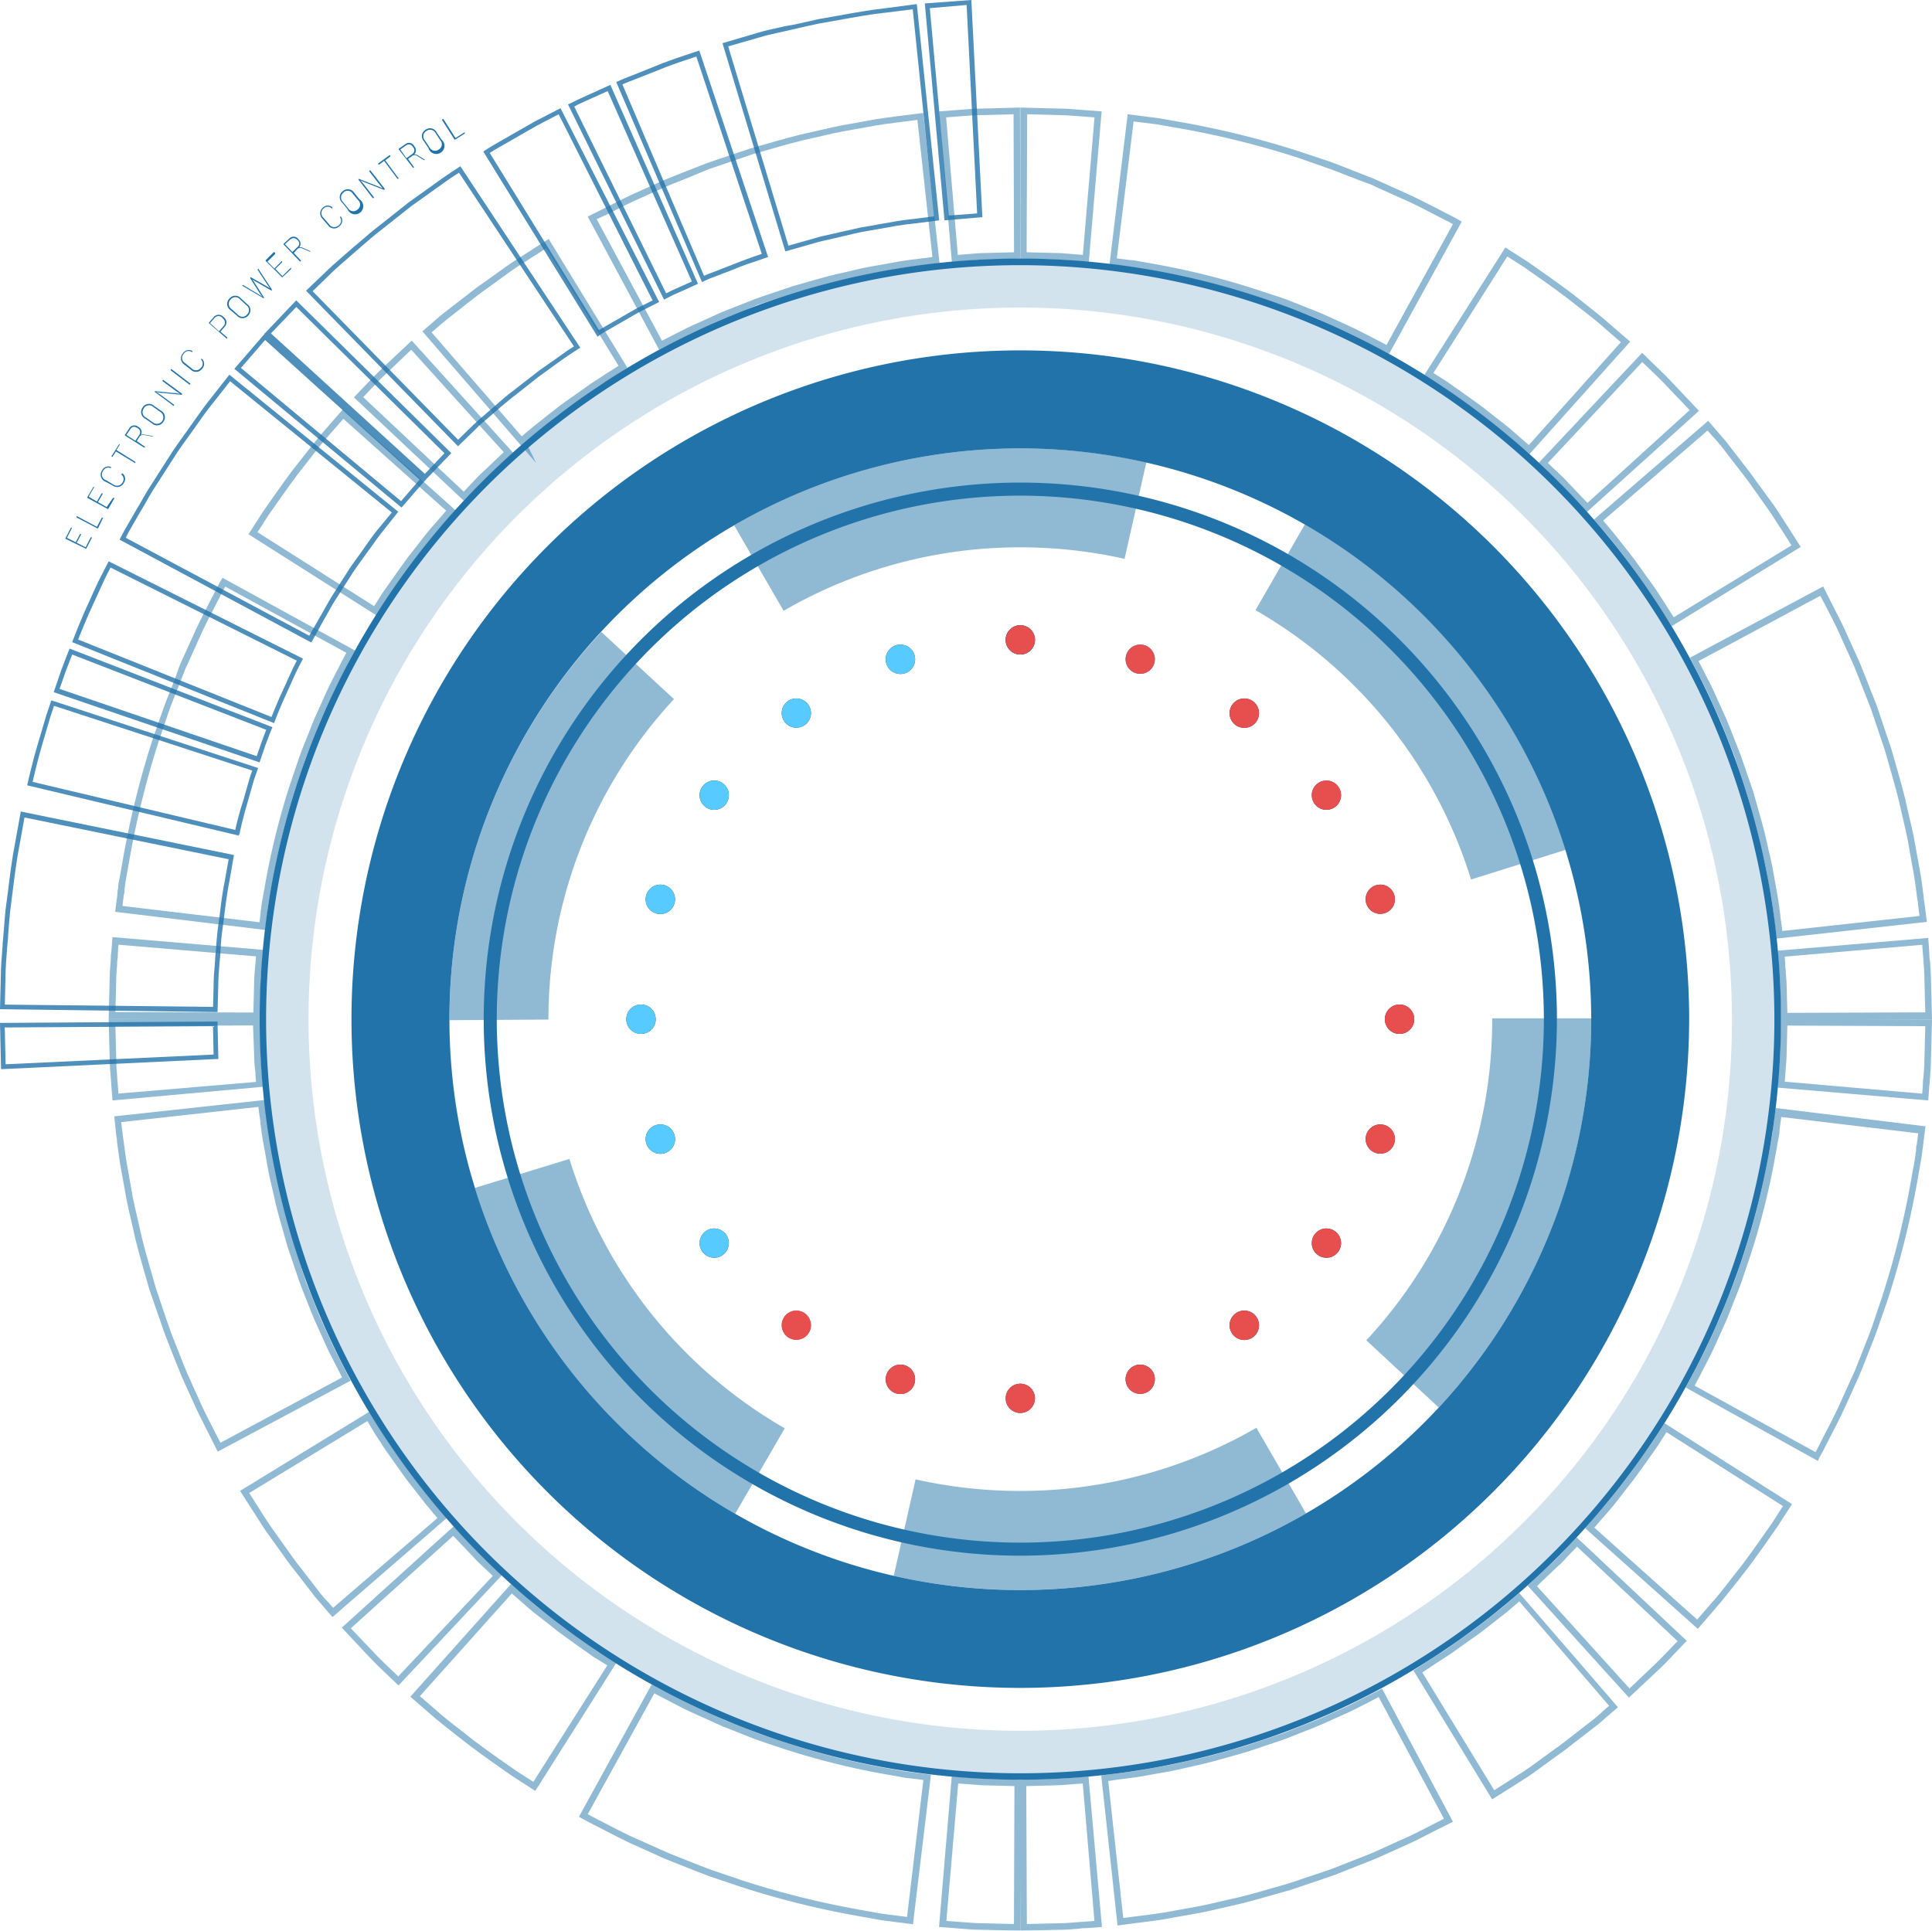 <svg xmlns="http://www.w3.org/2000/svg" viewBox="0 0 236.69 236.56"><defs><style>.cls-1{isolation:isolate;}.cls-2{fill:#2273aa;}.cls-3{fill:#263650;}.cls-4{fill:#e74e4e;}.cls-5,.cls-7,.cls-8,.cls-9{mix-blend-mode:color-dodge;}.cls-6{fill:#57cbff;}.cls-7{opacity:0.5;}.cls-8{opacity:0.8;}.cls-9{opacity:0.2;}</style></defs><title>资源 4</title><g class="cls-1"><g id="图层_2" data-name="图层 2"><g id="Layer_1" data-name="Layer 1"><path class="cls-2" d="M126.79,78.41a1.79,1.79,0,1,1-1.79-1.8A1.79,1.79,0,0,1,126.79,78.41Z"/><path class="cls-3" d="M112.11,80.78a1.8,1.8,0,1,1-1.79-1.8A1.8,1.8,0,0,1,112.11,80.78Z"/><path class="cls-3" d="M99.35,87.37a1.79,1.79,0,1,1-1.79-1.79A1.8,1.8,0,0,1,99.35,87.37Z"/><path class="cls-3" d="M89.29,97.43a1.79,1.79,0,1,1-1.79-1.79A1.79,1.79,0,0,1,89.29,97.43Z"/><path class="cls-3" d="M82.7,110.19a1.8,1.8,0,1,1-1.79-1.8A1.79,1.79,0,0,1,82.7,110.19Z"/><path class="cls-3" d="M80.33,124.87a1.8,1.8,0,1,1-1.79-1.79A1.8,1.8,0,0,1,80.33,124.87Z"/><path class="cls-3" d="M82.7,139.56a1.8,1.8,0,1,1-1.79-1.79A1.79,1.79,0,0,1,82.7,139.56Z"/><path class="cls-3" d="M89.29,152.31a1.79,1.79,0,1,1-1.79-1.79A1.8,1.8,0,0,1,89.29,152.31Z"/><path class="cls-4" d="M99.35,162.37a1.79,1.79,0,1,1-1.79-1.79A1.8,1.8,0,0,1,99.35,162.37Z"/><path class="cls-3" d="M112.11,169a1.8,1.8,0,1,1-1.79-1.8A1.79,1.79,0,0,1,112.11,169Z"/><path class="cls-3" d="M126.79,171.34a1.79,1.79,0,1,1-1.79-1.8A1.79,1.79,0,0,1,126.79,171.34Z"/><path class="cls-3" d="M141.48,169a1.79,1.79,0,1,1-1.79-1.8A1.79,1.79,0,0,1,141.48,169Z"/><path class="cls-3" d="M154.24,162.37a1.8,1.8,0,1,1-1.8-1.79A1.8,1.8,0,0,1,154.24,162.37Z"/><path class="cls-3" d="M164.29,152.31a1.79,1.79,0,1,1-1.79-1.79A1.8,1.8,0,0,1,164.29,152.31Z"/><path class="cls-3" d="M170.89,139.56a1.79,1.79,0,1,1-1.79-1.79A1.79,1.79,0,0,1,170.89,139.56Z"/><path class="cls-3" d="M173.26,124.87a1.8,1.8,0,1,1-1.79-1.79A1.8,1.8,0,0,1,173.26,124.87Z"/><path class="cls-3" d="M170.89,110.19a1.79,1.79,0,1,1-1.79-1.8A1.79,1.79,0,0,1,170.89,110.19Z"/><path class="cls-3" d="M164.29,97.43a1.79,1.79,0,1,1-1.79-1.79A1.79,1.79,0,0,1,164.29,97.43Z"/><path class="cls-3" d="M154.24,87.37a1.8,1.8,0,1,1-1.8-1.79A1.8,1.8,0,0,1,154.24,87.37Z"/><path class="cls-2" d="M141.48,80.78a1.79,1.79,0,1,1-1.79-1.8A1.79,1.79,0,0,1,141.48,80.78Z"/><path class="cls-2" d="M126.79,78.41a1.79,1.79,0,1,1-1.79-1.8A1.79,1.79,0,0,1,126.79,78.41Z"/><g class="cls-5"><path class="cls-2" d="M126.79,78.41a1.79,1.79,0,1,1-1.79-1.8A1.79,1.79,0,0,1,126.79,78.41Z"/><path class="cls-6" d="M112.11,80.78a1.8,1.8,0,1,1-1.79-1.8A1.8,1.8,0,0,1,112.11,80.78Z"/><path class="cls-6" d="M99.35,87.37a1.79,1.79,0,1,1-1.79-1.79A1.8,1.8,0,0,1,99.35,87.37Z"/><path class="cls-6" d="M89.29,97.43a1.79,1.79,0,1,1-1.79-1.79A1.79,1.79,0,0,1,89.29,97.43Z"/><path class="cls-6" d="M82.7,110.19a1.8,1.8,0,1,1-1.79-1.8A1.79,1.79,0,0,1,82.7,110.19Z"/><path class="cls-6" d="M80.33,124.87a1.8,1.8,0,1,1-1.79-1.79A1.8,1.8,0,0,1,80.33,124.87Z"/><path class="cls-6" d="M82.7,139.56a1.8,1.8,0,1,1-1.79-1.79A1.79,1.79,0,0,1,82.7,139.56Z"/><path class="cls-6" d="M89.29,152.31a1.79,1.79,0,1,1-1.79-1.79A1.8,1.8,0,0,1,89.29,152.31Z"/><path class="cls-4" d="M99.35,162.37a1.79,1.79,0,1,1-1.79-1.79A1.8,1.8,0,0,1,99.35,162.37Z"/><path class="cls-4" d="M112.11,169a1.8,1.8,0,1,1-1.79-1.8A1.79,1.79,0,0,1,112.11,169Z"/><path class="cls-4" d="M126.79,171.34a1.79,1.79,0,1,1-1.79-1.8A1.79,1.79,0,0,1,126.79,171.34Z"/><path class="cls-4" d="M141.48,169a1.79,1.79,0,1,1-1.79-1.8A1.79,1.79,0,0,1,141.48,169Z"/><path class="cls-4" d="M154.24,162.37a1.8,1.8,0,1,1-1.8-1.79A1.8,1.8,0,0,1,154.24,162.37Z"/><path class="cls-4" d="M164.29,152.31a1.79,1.79,0,1,1-1.79-1.79A1.8,1.8,0,0,1,164.29,152.31Z"/><path class="cls-4" d="M170.89,139.56a1.79,1.79,0,1,1-1.79-1.79A1.79,1.79,0,0,1,170.89,139.56Z"/><path class="cls-4" d="M173.26,124.87a1.8,1.8,0,1,1-1.79-1.79A1.8,1.8,0,0,1,173.26,124.87Z"/><path class="cls-4" d="M170.89,110.19a1.79,1.79,0,1,1-1.79-1.8A1.79,1.79,0,0,1,170.89,110.19Z"/><path class="cls-4" d="M164.29,97.43a1.79,1.79,0,1,1-1.79-1.79A1.79,1.79,0,0,1,164.29,97.43Z"/><path class="cls-4" d="M154.24,87.37a1.8,1.8,0,1,1-1.8-1.79A1.8,1.8,0,0,1,154.24,87.37Z"/><path class="cls-4" d="M141.48,80.78a1.79,1.79,0,1,1-1.79-1.8A1.79,1.79,0,0,1,141.48,80.78Z"/><path class="cls-4" d="M126.79,78.41a1.79,1.79,0,1,1-1.79-1.8A1.79,1.79,0,0,1,126.79,78.41Z"/></g><g class="cls-7"><path class="cls-2" d="M125,194.81a70.1,70.1,0,0,1-15.51-1.73l2.68-11.82A58.59,58.59,0,0,0,125,182.68a57.78,57.78,0,0,0,28.92-7.74L160,185.43A69.84,69.84,0,0,1,125,194.81Zm-34.93-9.34a69.77,69.77,0,0,1-31.89-39.92L69.76,142a57.72,57.72,0,0,0,26.38,33Zm86.21-13-8.89-8.25a57.6,57.6,0,0,0,15.42-39.31v-.14h12.13v.14A69.73,69.73,0,0,1,176.28,172.43ZM55.07,125v-.08a69.66,69.66,0,0,1,18.6-47.49l8.9,8.23a57.6,57.6,0,0,0-15.38,39.26Zm125.15-17.24a57.74,57.74,0,0,0-26.41-33l6.05-10.51a69.77,69.77,0,0,1,31.94,39.88ZM96,74.84,89.93,64.35A69.92,69.92,0,0,1,125,54.94h0a70.05,70.05,0,0,1,15.44,1.71l-2.67,11.82A58.66,58.66,0,0,0,125,67.06h0A57.73,57.73,0,0,0,96,74.84Z"/></g><g class="cls-8"><path class="cls-2" d="M.13,131,0,125.33H.29l26.36-.17.1,4.6-.28,0Zm.45-5.11.11,4.51,25.48-1.19-.08-3.48Z"/><path class="cls-2" d="M49.19,62.19l-20.48-17,3.72-4.3L52.2,58.72ZM29.52,45.08,49.13,61.4l2.28-2.63L32.48,41.66Z"/><path class="cls-2" d="M31.8,93.41,6.58,84.81l.92-2.69c.44-1.2.92-2.39.92-2.39l.11-.26L33.38,89.1l-.12.27s-.38.95-.72,1.87Zm-24.5-9,24.15,8.24L32,91.05c.32-.86.5-1.35.62-1.63L8.85,80.2c-.17.41-.5,1.26-.82,2.11Z"/><path class="cls-2" d="M26.65,124h-.28L0,123.65l.1-4c0-1.17.12-2.52.22-3.81,0-.44.08-.9.11-1.37.07-1,.15-2,.25-3,.1-.72.19-1.42.28-2.12.27-2.22.54-4.31.88-6l.71-3.93.28.07,25.83,5.27L28.1,108c-.25,1.18-.44,2.65-.63,4.21-.09.71-.18,1.43-.28,2.15s-.13,1.43-.18,2.13c0,.44-.06.87-.1,1.29-.09,1.11-.17,2.1-.17,3ZM.59,123.09l25.51.28.07-2.65c0-.88.08-1.89.18-3,0-.42.06-.85.1-1.28.05-.71.1-1.43.18-2.16s.19-1.45.28-2.15c.19-1.57.38-3.06.64-4.26l.46-2.59L3,100.16l-.6,3.36c-.34,1.65-.6,3.74-.88,5.94l-.27,2.12c-.1,1-.18,2-.25,2.94,0,.47-.07.93-.11,1.38-.1,1.28-.21,2.62-.22,3.77Z"/><path class="cls-2" d="M38.13,78.72,14.65,66.12l.25-.48c.08-.16.2-.39.36-.68l1.34-2.32c.19-.33.39-.67.59-1,.39-.69.84-1.48,1.35-2.26l2.34-3.66c.53-.83,1.11-1.63,1.66-2.41.29-.39.57-.78.83-1.17l.08-.1c.77-1.09,1.5-2.13,2.19-3l2.46-3.13L48.79,62.7l-2,2.52c-.51.62-1,1.38-1.6,2.18l-.17.23-.72,1c-.42.57-.85,1.18-1.24,1.79l-1.86,2.91c-.38.58-.7,1.15-1,1.7-.18.31-.34.61-.51.88l-1,1.84c-.13.21-.22.38-.28.5ZM15.41,65.89l22.48,12a4,4,0,0,1,.26-.46l1.05-1.84c.17-.27.33-.56.5-.87.3-.53.64-1.14,1-1.73l1.85-2.9c.4-.63.84-1.24,1.26-1.82l.72-1,.16-.24c.57-.81,1.11-1.57,1.63-2.2L48,62.79,28.19,46.71,26.08,49.4c-.68.83-1.4,1.85-2.17,2.94l-.07.1L23,53.61c-.56.77-1.13,1.57-1.65,2.39L19,59.66c-.5.77-.92,1.51-1.32,2.23l-.6,1-1.33,2.32C15.6,65.52,15.48,65.74,15.41,65.89Z"/><path class="cls-2" d="M29.25,102.38,3.32,96.22,3.38,96s.56-2.55,1.3-5l1-3.38.61-1.81.27.09,25.06,8.2-.51,1.47-.76,2.67c-.59,1.91-1,3.88-1,3.9ZM4,95.8l24.82,5.89c.13-.62.5-2.16,1-3.66l.76-2.68.32-.94L6.62,86.48,6.2,87.73l-1,3.39C4.63,93.07,4.16,95.08,4,95.8Z"/><path class="cls-2" d="M33.58,88.6,8.84,78.68l.1-.26c.17-.43,1-2.62,2-4.74l.51-1.14c.35-.77.68-1.49,1-2.08l.86-1.68.25.12L37.12,80.7l-.71,1.38c-.2.41-.43.92-.67,1.46l-.48,1.07c-.86,1.8-1.57,3.69-1.58,3.72Zm-24-10.24,23.68,9.49c.23-.59.82-2.06,1.49-3.48.17-.35.33-.71.48-1.06.25-.55.48-1.06.68-1.48l.45-.88L13.54,69.54l-.6,1.17c-.28.58-.6,1.3-.95,2.07l-.52,1.13C10.61,75.75,9.86,77.63,9.57,78.36Z"/><path class="cls-2" d="M52.08,58.85,32.38,40.91l3.91-4.11,19,18.72Zm-18.89-18L52.05,58.06l2.4-2.53L36.3,37.61Z"/><path class="cls-2" d="M115.71,27,113.3.42,119,0l1.35,26.61Zm-1.8-26,2.32,25.41,3.48-.26L118.42.61Z"/><path class="cls-2" d="M81.35,36.71,69.59,12.8l1-.49c.28-.14.63-.3,1-.46l.6-.28,2.59-1.17L85.51,34.77l-2.09.95-.5.22c-.28.12-.54.24-.75.35Zm-11-23.65L81.61,35.94l.3-.15c.22-.12.49-.24.78-.37l.49-.22,1.58-.71L74.45,11.16l-2.07.93q-.3.15-.6.27l-1,.46Z"/><path class="cls-2" d="M56.11,54.68,37.49,35.62l2.89-2.76c.52-.5,1.14-1,1.79-1.59l1.06-.92L44,29.7c.83-.72,1.69-1.47,2.61-2.16L50,24.85l3.1-2.22c.32-.22.62-.44.89-.64.52-.36,1-.68,1.32-.91l1.09-.71L71.09,42.6l-.93.6c-.26.16-.58.4-1,.67l-.76.54L66,46.15,63.3,48.28c-.69.51-1.33,1.08-2,1.62-.22.2-.44.4-.67.58l-.9.79c-.49.42-1,.81-1.33,1.19Zm-17.81-19L56.12,53.88,58,52.05c.4-.39.86-.79,1.36-1.21l.9-.78.67-.58c.63-.56,1.29-1.13,2-1.65l3.19-2.48,2-1.4.76-.54c.38-.28.72-.52,1-.69l.43-.28L56.23,21.16l-.62.4c-.35.22-.79.53-1.3.9l-.89.63L50.33,25.3,46.92,28c-.9.68-1.75,1.42-2.58,2.14l-.74.64-1.06.93c-.65.55-1.25,1.08-1.77,1.57Z"/><path class="cls-2" d="M96.21,30.8,88.51,5.29,92.9,4c.38-.11.78-.22,1.19-.32l2-.45L97.36,3c1-.22,2-.45,2.94-.66l2.33-.41c2.11-.38,4.11-.74,5.74-.91L112.32.5,115.06,27l-3.18.4c-1.17.1-2.59.36-4.08.63l-2.27.4c-.68.14-1.37.3-2,.46l-1.29.3-1.55.35c-.3.07-.6.16-.88.24Zm-7-25.12L96.59,30.1l3-.85.91-.26,1.55-.35,1.29-.29,2.07-.47c.78-.13,1.54-.26,2.28-.4,1.51-.27,2.93-.53,4.12-.64l2.62-.33L111.82,1.14l-3.39.42c-1.62.16-3.6.52-5.7.9l-2.32.41c-1,.2-2,.43-2.92.65l-1.32.3-2,.45c-.4.1-.79.22-1.16.32Z"/><path class="cls-2" d="M73.21,41.26l-14-22.69.22-.15s.55-.37,1.39-.85l3.63-2.08,1.07-.61,3.15-1.62L80.75,37l-2.53,1.29-.81.46-2.89,1.67c-.65.35-1.06.64-1.07.64ZM60,18.74,73.38,40.45c.19-.12.48-.3.86-.51l2.89-1.66.82-.47,2-1L68.44,14,65.8,15.38l-1.06.6-3.63,2.09C60.61,18.35,60.22,18.59,60,18.74Z"/><path class="cls-2" d="M86,34.56l-10.5-24.5.25-.12s.6-.28,1.5-.62L80.55,8c1.2-.49,2.41-.9,3.33-1.21l1.79-.6L94.1,31.49,92.63,32c-.73.24-1.69.56-2.6.95l-2.6,1a10.66,10.66,0,0,0-1.15.48ZM76.25,10.34l10,23.45c.21-.09.53-.23.92-.37l2.59-1c.93-.39,1.9-.72,2.64-1l.93-.31L85.31,6.93l-1.25.42c-.91.3-2.11.71-3.3,1.2l-3.29,1.3C76.93,10.05,76.5,10.23,76.25,10.34Z"/></g><g class="cls-5"><path class="cls-2" d="M125,206.81a81.94,81.94,0,1,1,81.94-81.94A82,82,0,0,1,125,206.81Zm0-151.87a69.94,69.94,0,1,0,69.94,69.93A70,70,0,0,0,125,54.94Z"/></g><g class="cls-5"><path class="cls-2" d="M125,218.06a93.19,93.19,0,1,1,93.19-93.19A93.29,93.29,0,0,1,125,218.06Zm0-185.57a92.39,92.39,0,1,0,92.38,92.38A92.48,92.48,0,0,0,125,32.49Z"/></g><g class="cls-9"><path class="cls-2" d="M125,32.09a92.79,92.79,0,1,0,92.78,92.78A92.79,92.79,0,0,0,125,32.09Zm61.65,154.43a87.19,87.19,0,1,1,25.53-61.65A86.58,86.58,0,0,1,186.65,186.52Z"/></g><g class="cls-7"><path class="cls-2" d="M236.23,134.83l-18.44-1.57.12-1.59c0-.25,0-.53.06-.84.05-.54.1-1.16.11-1.76l.11-4.23,18.5.07-.13,5c0,.76-.07,1.52-.12,2.19,0,.34-.06.66-.08.95Zm-17.58-2.3L235.49,134l.08-1c0-.28,0-.61.07-1,.05-.65.12-1.4.12-2.13l.11-4.14-16.9-.07-.09,3.44c0,.63-.06,1.27-.11,1.82,0,.3-.05.57-.06.82Z"/><path class="cls-2" d="M125,236.56l-.07-18.5,4.22-.11c.62,0,1.23-.06,1.77-.11l.85-.06,1.58-.12L135,236.1l-1.81.14c-.3,0-.62,0-1,.07-.67.05-1.43.12-2.19.13Zm.73-17.72.07,16.9,4.13-.1c.74,0,1.49-.08,2.15-.13l1-.07,1-.08-1.43-16.84-.8.06-.83.06c-.55.05-1.18.1-1.82.11Z"/><path class="cls-2" d="M199.56,208l-12.41-13.72,1.17-1.08,1.91-1.81c.51-.47,1-1,1.39-1.4l.44-.47,1.1-1.15,13.48,12.67-1.74,1.83c-.51.54-1.1,1.16-1.73,1.74Zm-11.27-13.66,11.34,12.54,3-2.85c.62-.58,1.19-1.18,1.7-1.71l1.19-1.24-12.32-11.58-.55.57-.44.46c-.42.45-.9,1-1.43,1.44Z"/><path class="cls-2" d="M222.72,179l-.34-.18L206.51,170l.91-1.68c.15-.32.33-.67.54-1.07.37-.71.81-1.55,1.26-2.52l1.32-2.92c.13-.28.26-.56.38-.86l.56-1.42.44-1.1c.24-.62.49-1.24.72-1.88l1.06-3.13a90.54,90.54,0,0,0,2.94-11.79l.41-2.24c.08-.43.12-.82.16-1.17,0-.2,0-.38.07-.55l.24-1.91L235.89,138l-.28,2.21c0,.2-.05.41-.08.63-.05.43-.11.92-.21,1.45l-.47,2.67a109.28,109.28,0,0,1-3.54,14.15L230,162.88c-.29.82-.61,1.62-.92,2.4-.16.4-.31.79-.46,1.18l-.68,1.7c-.15.37-.31.73-.47,1.07l-1.57,3.47c-.57,1.22-1.13,2.29-1.58,3.16-.21.42-.41.8-.58,1.13-.45.91-.77,1.47-.86,1.62Zm-15.11-9.22,14.81,8.14c.15-.27.37-.68.65-1.24.16-.33.36-.72.58-1.14.45-.86,1-1.93,1.57-3.13l1.56-3.46c.16-.34.31-.69.46-1l.67-1.69c.15-.39.31-.78.46-1.18.31-.78.63-1.57.92-2.37l1.26-3.73a107.65,107.65,0,0,0,3.51-14l.48-2.67c.09-.51.15-1,.2-1.41,0-.23,0-.44.08-.64l.18-1.4-16.78-2-.15,1.12-.06.54c0,.37-.09.78-.18,1.22l-.4,2.24a91.85,91.85,0,0,1-3,11.9l-1.06,3.14c-.24.66-.49,1.29-.74,1.92-.15.36-.29.73-.43,1.09l-.57,1.43c-.12.31-.26.61-.39.89L210,165.11c-.46,1-.91,1.83-1.28,2.55l-.54,1.05Z"/><path class="cls-2" d="M136.91,235.92l-2-18.39,1.91-.24.8-.1c.87-.11,1.94-.24,3.15-.49l2.66-.47c.59-.11,1.19-.25,1.81-.4l1.11-.25c1.43-.3,2.87-.71,4.39-1.15l1.89-.53,3.12-1.05.56-.19,1-.34,1.47-.58,1.08-.43c.59-.22,1.16-.45,1.7-.68l2.44-1.1c1.15-.49,2.11-1,2.88-1.39l.73-.37,1.71-.87L178,223.21l-2,1-.78.4c-.95.49-2.14,1.11-3.55,1.72l-2.92,1.31c-.7.3-1.43.59-2.19.88l-1.14.45-1.76.7c-.4.15-.8.28-1.2.42l-.64.22-3.75,1.26-1.91.54c-1.87.54-3.8,1.09-5.64,1.48l-1.22.28c-.78.18-1.54.36-2.28.5l-3.15.56c-1.5.3-2.82.46-3.88.59l-.88.11Zm-1.14-17.7L137.61,235l1.4-.18.89-.11c1-.13,2.35-.29,3.83-.58l3.16-.57c.72-.14,1.47-.31,2.24-.49l1.23-.29c1.82-.37,3.65-.9,5.59-1.46l1.89-.54,3.73-1.25.64-.22c.4-.13.79-.26,1.17-.41l1.75-.69,1.15-.45q1.13-.43,2.16-.87l2.91-1.32c1.4-.6,2.57-1.2,3.51-1.69l.79-.4,1.25-.64-8-14.91-1,.52-.72.37c-.78.41-1.76.91-2.92,1.41l-2.45,1.1c-.56.24-1.13.47-1.73.7l-1.07.42-1.48.59-1,.35-.55.18-3.15,1.06-1.9.54c-1.47.42-3,.86-4.45,1.16l-1.09.25c-.63.15-1.24.29-1.84.41l-2.66.47c-1.23.25-2.32.38-3.2.49l-.8.1Z"/><path class="cls-2" d="M208,199.58l-13.8-12.34,1.83-2.11c.64-.7,1.35-1.6,2.09-2.56.4-.51.81-1,1.23-1.56,1.16-1.56,2.3-3.2,3.06-4.29l1.5-2.35,15.63,9.92L217.79,187c-1,1.44-2.31,3.32-3.67,5.14-.45.56-.88,1.12-1.3,1.66-1,1.23-1.86,2.38-2.67,3.28Zm-12.68-12.41,12.6,11.27,1.61-1.86c.8-.87,1.69-2,2.63-3.23l1.31-1.66c1.35-1.8,2.65-3.68,3.64-5.1l1.32-2.06-14.27-9.05-1.08,1.69c-.77,1.1-1.92,2.75-3.1,4.33-.43.53-.84,1.06-1.23,1.57-.75,1-1.47,1.88-2.12,2.59Z"/><path class="cls-2" d="M182.8,220.46l-9.64-15.79,2.35-1.51.68-.44c.44-.28.9-.56,1.36-.9l2.31-1.64c.68-.46,1.32-1,1.93-1.45L184,197c1.1-.91,1.81-1.55,1.81-1.55l.31-.27,12.1,14-.9.77-.43.37c-.33.29-.71.63-1.16,1l-2.59,2c-.77.61-1.57,1.24-2.42,1.82l-2.74,2c-.58.42-1.17.79-1.69,1.12l-.77.5Zm-8.55-15.54,8.81,14.43,2.06-1.32.79-.51c.53-.33,1.08-.68,1.65-1.09l2.74-2c.84-.58,1.63-1.2,2.39-1.8l2.58-2c.44-.35.81-.68,1.13-1l.44-.38.29-.25-11-12.79c-.31.28-.85.74-1.53,1.31l-2.26,1.77c-.63.5-1.28,1-2,1.48l-2.3,1.64c-.48.35-1,.66-1.4.93l-.67.43Z"/><path class="cls-2" d="M125,236.56l-5-.12c-.76,0-1.52-.08-2.19-.13-.34,0-.66-.06-.94-.07l-1.83-.14,1.56-18.44,1.59.12.85.06c.54,0,1.15.1,1.75.11l4.24.11Zm-9.06-1.2,1,.08,1,.07c.66.05,1.4.12,2.14.13l4.14.1.06-16.9-3.44-.09c-.63,0-1.26-.06-1.81-.11l-.83-.06-.81-.06Z"/><path class="cls-2" d="M13.78,134.83,13.64,133c0-.3-.05-.62-.07-1-.06-.67-.12-1.43-.13-2.19l-.13-5,18.51-.07.11,4.23c0,.6.05,1.22.1,1.76,0,.3,0,.59.06.85l.12,1.58Zm.36-9.12.1,4.13c0,.75.07,1.49.12,2.15,0,.35.06.67.08,1l.07,1,16.85-1.43-.06-.8c0-.26,0-.53-.07-.83-.05-.56-.1-1.19-.1-1.82L31,125.64Z"/><path class="cls-2" d="M48.82,206.51,47,204.77c-.54-.51-1.15-1.1-1.74-1.73l-3.39-3.61L55.59,187l1.07,1.17,1.82,1.91c.46.51,1,1,1.4,1.39l.46.45L61.49,193Zm-5.84-7,2.86,3c.57.62,1.17,1.19,1.7,1.7l1.25,1.19,11.58-12.31-.58-.56-.46-.43c-.45-.43-1-.91-1.44-1.44l-2.37-2.48Z"/><path class="cls-2" d="M111.85,235.77l-2.2-.28-.64-.09c-.44-.05-.92-.11-1.45-.2l-2.66-.48a106.59,106.59,0,0,1-14.16-3.54L87,229.92c-.82-.3-1.62-.62-2.4-.93l-1.18-.46-1.7-.68c-.37-.15-.73-.31-1.08-.47l-3.45-1.56c-1.22-.58-2.3-1.14-3.16-1.59l-1.14-.58c-1-.51-1.6-.85-1.63-.86l-.33-.2,8.91-16.21.7.4,1,.51,1.08.55c.71.37,1.55.8,2.51,1.26L88,210.41l.86.39,1.42.55,1.1.44c.61.24,1.24.49,1.88.72l3.14,1.06a90.62,90.62,0,0,0,11.78,3l2.24.4c.43.08.82.12,1.17.16l.56.08,1.9.24ZM72,222.29l1.24.65,1.15.59c.85.44,1.92,1,3.13,1.56L81,226.65l1.05.46,1.69.67,1.18.47c.78.31,1.57.62,2.38.91L91,230.42a107.94,107.94,0,0,0,14,3.51l2.67.48c.51.09,1,.15,1.41.2l.64.08,1.4.18,2-16.78-1.12-.14-.55-.07c-.36,0-.77-.09-1.21-.18l-2.23-.39a92.89,92.89,0,0,1-11.9-3L93,213.27c-.66-.24-1.29-.49-1.92-.74L90,212.1l-1.43-.56-.89-.4-2.92-1.32c-1-.46-1.82-.9-2.54-1.27L81.16,208l-1-.52Z"/><path class="cls-2" d="M26.67,177.86l-1-2c-.12-.24-.26-.5-.4-.79-.49-1-1.1-2.13-1.71-3.54l-1.32-2.91c-.3-.72-.59-1.45-.89-2.21l-1.13-2.89c-.15-.39-.29-.8-.42-1.2l-.22-.64L18.3,158c-.18-.65-.37-1.28-.55-1.92-.53-1.86-1.09-3.79-1.47-5.63-.09-.41-.19-.82-.28-1.22-.18-.78-.36-1.54-.5-2.28l-.57-3.15c-.29-1.5-.45-2.82-.59-3.88,0-.32-.07-.61-.11-.88L14,136.78l18.39-2,.25,1.91c0,.24.07.51.1.81.11.86.24,1.94.48,3.14l.47,2.66c.11.58.25,1.18.4,1.8.09.36.18.74.26,1.12.29,1.43.71,2.87,1.14,4.39l.54,1.89L37,155.6c.06.19.13.37.19.56s.21.65.33,1l.59,1.47c.14.37.28.72.42,1.08.23.59.45,1.16.68,1.7l1.11,2.45c.49,1.14,1,2.1,1.39,2.88l.37.72.87,1.71ZM14.85,137.49l.17,1.4c0,.26.08.56.12.88.13,1,.29,2.35.58,3.83l.56,3.16c.14.72.32,1.47.5,2.24.09.4.19.82.28,1.23.38,1.82.9,3.65,1.46,5.58.18.63.37,1.27.54,1.9l1.25,3.73c.08.21.15.43.23.65.13.39.26.78.4,1.16l1.14,2.89c.29.75.58,1.48.88,2.17l1.31,2.92c.6,1.39,1.2,2.55,1.69,3.5.15.28.28.55.4.79l.65,1.25,14.9-8-.51-1c-.12-.22-.24-.46-.37-.72-.41-.78-.92-1.76-1.41-2.92l-1.11-2.45c-.24-.56-.46-1.13-.7-1.73-.13-.35-.27-.71-.42-1.07l-.58-1.48c-.13-.32-.24-.66-.35-1s-.12-.38-.19-.56l-1.06-3.14c-.18-.66-.36-1.28-.54-1.91-.42-1.47-.86-3-1.15-4.45-.09-.37-.17-.73-.26-1.1-.15-.63-.29-1.24-.4-1.84l-.47-2.65c-.25-1.22-.39-2.32-.49-3.19,0-.3-.07-.57-.1-.81l-.15-1.13Z"/><path class="cls-2" d="M65.58,219.43l-2.74-1.76c-1.45-1-3.33-2.32-5.15-3.68L56,212.68c-1.23-1-2.38-1.85-3.27-2.66l-2.46-2.13,12.33-13.8,2.12,1.84c.69.64,1.6,1.34,2.55,2.08q.78.6,1.56,1.23c1.55,1.15,3.14,2.26,4.29,3.06l2.35,1.5ZM51.44,207.82l1.85,1.6c.87.8,2,1.69,3.23,2.63l1.66,1.31c1.8,1.34,3.67,2.65,5.1,3.64l2.06,1.32,9.06-14.27L72.7,203c-1.17-.82-2.75-1.93-4.33-3.1l-1.55-1.23c-1-.75-1.9-1.46-2.61-2.12l-1.51-1.31Z"/><path class="cls-2" d="M40.73,198.13l-.78-.9c-.11-.13-.23-.28-.37-.43-.28-.33-.62-.71-1-1.16l-2-2.6c-.61-.77-1.24-1.56-1.82-2.41L32.8,187.9c-.42-.58-.79-1.17-1.12-1.69l-.5-.78-1.77-2.76L45.2,173l1.52,2.35c.14.21.28.44.43.69.28.44.57.9.9,1.35l1.65,2.31c.46.68,1,1.32,1.45,1.94l1.77,2.25c.68.81,1.21,1.42,1.43,1.67h.88Zm-10.2-15.2L31.85,185c.16.24.33.51.5.79.34.53.69,1.08,1.1,1.64l1.95,2.74c.57.83,1.18,1.62,1.78,2.37l2,2.6c.35.44.67.82,1,1.13l.38.44.25.29,12.78-11-1.3-1.54-1.76-2.25c-.5-.63-1-1.28-1.49-2l-1.63-2.3c-.35-.47-.66-1-.93-1.4-.15-.23-.29-.46-.44-.67L45,174.12Z"/><path class="cls-2" d="M31.82,124.91l-18.51-.08.13-5c0-.76.07-1.51.13-2.18,0-.34,0-.66.07-1l.14-1.83,18.43,1.56-.12,1.59c0,.25,0,.54-.06.84-.05.55-.1,1.16-.1,1.76ZM14.14,124l16.9.06.09-3.44c0-.63.05-1.26.1-1.82,0-.29.05-.57.07-.82l.06-.8-16.85-1.43-.07,1c0,.29,0,.62-.08,1,0,.66-.11,1.4-.12,2.14Z"/><path class="cls-2" d="M116.61,32.09l-1.56-18.44,1.82-.14.95-.07c.67-.06,1.43-.12,2.19-.13l4.95-.13L125,31.69l-4.22.11c-.61,0-1.23.05-1.77.1l-.85.07Zm-.7-17.71,1.43,16.85.8-.06.83-.07c.56-.05,1.19-.1,1.83-.1l3.43-.09L124.17,14l-4.14.11c-.74,0-1.49.07-2.14.12l-1,.08Z"/><path class="cls-2" d="M56.84,61.37,43.36,48.69l1.74-1.83c.52-.54,1.1-1.15,1.73-1.73l3.61-3.4L62.85,55.46l-1.17,1.07-1.9,1.82c-.52.47-1,1-1.41,1.41-.15.16-.3.31-.43.46ZM44.5,48.66,56.81,60.24l.55-.58.43-.45c.43-.45.91-1,1.44-1.45l2.48-2.36L50.38,42.85l-3,2.86c-.62.57-1.19,1.17-1.7,1.7Z"/><path class="cls-2" d="M32.48,113.94l-18.37-2.22.28-2.2c0-.2,0-.41.08-.64,0-.43.11-.92.21-1.45l.47-2.67a109.68,109.68,0,0,1,3.54-14.15L20,86.87c.3-.83.61-1.63.93-2.41.15-.4.31-.79.46-1.17L22,81.58c.15-.37.31-.72.47-1.07l1.57-3.46c.58-1.22,1.13-2.3,1.58-3.16l.58-1.13c.46-.92.77-1.48.86-1.62l.2-.34.34.18L43.5,79.71l-.41.7-.51,1c-.15.31-.33.67-.54,1.07-.37.71-.81,1.55-1.26,2.52L39.46,87.9c-.13.28-.26.56-.38.85l-.56,1.42c-.14.36-.28.73-.43,1.1-.25.62-.5,1.24-.73,1.88L36.3,96.29a90.83,90.83,0,0,0-2.94,11.78l-.4,2.24c-.08.43-.13.82-.17,1.17,0,.2,0,.39-.07.56ZM15,111l16.79,2,.14-1.12c0-.17,0-.35.07-.54,0-.37.09-.78.17-1.22l.4-2.24a91.75,91.75,0,0,1,3-11.89l1.07-3.15c.23-.66.48-1.29.73-1.91l.44-1.1.56-1.43c.13-.3.26-.6.39-.88l1.32-2.93c.47-1,.92-1.85,1.28-2.55.21-.4.39-.75.54-1.06l.53-1L27.59,71.87c-.15.27-.38.69-.65,1.24l-.59,1.15c-.44.85-1,1.92-1.57,3.12l-1.56,3.46c-.15.34-.31.69-.46,1l-.67,1.7-.46,1.17c-.31.78-.63,1.57-.92,2.38l-1.25,3.69a111,111,0,0,0-3.52,14.08l-.47,2.67c-.1.51-.15,1-.21,1.41,0,.23,0,.44-.08.65Z"/><path class="cls-2" d="M80.75,42.85,72,26.54l2-1,.79-.4c1-.49,2.13-1.1,3.55-1.71l2.91-1.32c.71-.3,1.45-.59,2.21-.89l2.88-1.13c.4-.16.81-.29,1.22-.43l4.37-1.47,1.91-.54c1.87-.54,3.8-1.1,5.64-1.48l1.22-.28c.78-.18,1.54-.36,2.28-.5l3.16-.57c1.49-.29,2.81-.46,3.87-.59l.88-.11,2.21-.28,2,18.39-1.9.25-.81.1c-.86.11-1.94.24-3.15.48l-2.66.48c-.58.1-1.18.25-1.8.39l-1.11.26c-1.43.29-2.87.7-4.39,1.14l-1.9.54-3.12,1-.55.19c-.33.11-.65.21-1,.33L91.28,38c-.37.16-.74.3-1.1.44l-1.68.67-2.44,1.11c-1.14.49-2.1,1-2.88,1.38l-.73.38Zm-7.65-16,8,14.9,1-.52c.22-.1.46-.23.73-.37.78-.4,1.76-.91,2.92-1.4l2.44-1.11c.55-.24,1.13-.46,1.71-.69l1.1-.43,1.47-.58c.33-.13.67-.24,1-.35l.54-.19,3.15-1.06,1.91-.54c1.47-.42,3-.86,4.44-1.15l1.1-.26c.63-.15,1.24-.29,1.84-.4l2.65-.47c1.23-.25,2.33-.39,3.2-.49l.8-.1,1.13-.15-1.84-16.8-1.4.18-.89.11c-1,.13-2.35.29-3.82.58l-3.16.57c-.73.13-1.48.31-2.24.49l-1.24.28c-1.81.38-3.65.91-5.59,1.47l-1.89.54L87.8,20.4c-.4.13-.79.26-1.18.41L83.75,22c-.76.29-1.49.58-2.19.88l-2.91,1.31c-1.4.6-2.56,1.21-3.51,1.69l-.78.4Z"/><path class="cls-2" d="M46.07,75.37,30.44,65.46l1.77-2.75c1-1.44,2.3-3.31,3.67-5.15.45-.56.88-1.12,1.31-1.66,1-1.23,1.85-2.38,2.66-3.27L42,50.17,55.78,62.5,54,64.62c-.64.69-1.34,1.59-2.08,2.55-.4.51-.81,1-1.24,1.56-1.08,1.46-2.1,2.92-3.06,4.29ZM31.55,65.21l14.28,9.06,1.08-1.69c1-1.39,2-2.86,3.09-4.34q.64-.8,1.23-1.56c.76-1,1.47-1.89,2.12-2.59l1.31-1.52L42.06,51.31l-1.61,1.85c-.8.88-1.69,2-2.63,3.23-.43.55-.86,1.11-1.3,1.66-1.36,1.82-2.66,3.68-3.65,5.1Z"/><path class="cls-2" d="M65.67,56.72,51.75,40.6l.89-.78c.14-.11.28-.23.43-.37.33-.28.71-.62,1.17-1l2.59-2c.77-.61,1.57-1.24,2.42-1.82L62,32.67c.58-.42,1.17-.8,1.68-1.12l.78-.5,2.76-1.77,9.65,15.79-2.36,1.52L73.8,47c-.44.28-.89.57-1.35.9l-2.31,1.65c-.68.46-1.33,1-2,1.46L66,52.79c-.72.59-1.28,1.08-1.58,1.35Zm-12.8-16L63.92,53.47c.3-.27.78-.68,1.54-1.3L67.7,50.4c.63-.5,1.28-1,2-1.49L72,47.28c.48-.35,1-.66,1.4-.93.24-.15.46-.29.67-.44l1.71-1.09L66.94,30.4l-2.06,1.32-.79.51c-.53.33-1.08.68-1.64,1.09l-2.75,2c-.83.57-1.61,1.19-2.37,1.78l-2.6,2.05c-.44.35-.82.68-1.13.95s-.31.27-.44.38Z"/><path class="cls-2" d="M133.39,32.09,131.8,32,131,31.9c-.54,0-1.15-.1-1.76-.1L125,31.69,125,13.18l5,.13c.76,0,1.52.07,2.19.13l.95.07,1.82.14Zm-7.62-1.18,3.44.09c.63,0,1.26.05,1.82.1l.82.07.81.06,1.43-16.85-1-.07-1-.08c-.65-.05-1.4-.11-2.13-.12L125.84,14Z"/><path class="cls-2" d="M218.19,124.9l-.11-4.22c0-.61-.06-1.23-.11-1.77,0-.3-.05-.59-.06-.85l-.12-1.58,18.44-1.56.13,1.82c0,.3,0,.61.08,1,.05.67.11,1.42.12,2.18l.13,5Zm.46-7.69.06.8c0,.26,0,.54.06.83,0,.56.1,1.19.11,1.83l.09,3.43,16.9-.06-.11-4.14c0-.74-.07-1.48-.12-2.14,0-.35-.06-.68-.07-1l-.08-1Z"/><path class="cls-2" d="M194.42,62.72l-1.08-1.17-1.82-1.9c-.47-.52-1-1-1.41-1.41l-.45-.43-1.15-1.1,12.67-13.48L203,45c.54.52,1.15,1.1,1.74,1.74l3.4,3.6Zm-4.79-6,.58.56.45.42c.45.43,1,.91,1.45,1.44l2.37,2.48L207,50.25l-2.86-3c-.57-.62-1.17-1.19-1.7-1.7l-1.25-1.19Z"/><path class="cls-2" d="M170.17,43.37l-1.69-.91-1.06-.55c-.73-.38-1.56-.81-2.52-1.26L162,39.33c-.28-.13-.56-.26-.86-.38l-1.42-.56L158.6,38c-.62-.25-1.24-.5-1.88-.73l-3.13-1.06a92.19,92.19,0,0,0-11.79-2.94l-2.24-.4c-.43-.08-.82-.13-1.17-.17l-.56-.07-1.9-.24L138.15,14l2.21.28.62.08c.44.05.93.11,1.46.21l2.67.47a109.68,109.68,0,0,1,14.15,3.54L163,19.83c.82.3,1.62.62,2.41.93l1.17.46,1.7.67,1.08.48,3.45,1.56c1.22.57,2.29,1.13,3.15,1.57l1.15.59c.95.48,1.52.8,1.62.87l.34.19-.18.35ZM136.82,31.66l1.12.14.54.07c.37,0,.78.09,1.22.17l2.24.4a92.18,92.18,0,0,1,11.89,3L157,36.48c.66.23,1.29.48,1.92.73l1.09.44,1.43.56.9.39,2.91,1.32c1,.47,1.86.92,2.56,1.28l1.05.54,1,.53L178,27.46c-.27-.15-.69-.38-1.25-.65l-1.16-.6c-.85-.44-1.91-1-3.11-1.55L169,23.1c-.34-.16-.69-.32-1-.47L166.3,22l-1.18-.46c-.78-.31-1.57-.62-2.38-.91L159,19.32a108.77,108.77,0,0,0-14-3.51l-2.67-.47c-.51-.1-1-.15-1.41-.21l-.64-.08-1.4-.17Z"/><path class="cls-2" d="M217.66,115l-.25-1.9c0-.24-.06-.52-.1-.81-.1-.87-.24-1.94-.48-3.15l-.47-2.66c-.11-.58-.25-1.19-.4-1.8-.09-.36-.17-.73-.26-1.11-.29-1.43-.7-2.87-1.14-4.39-.18-.63-.36-1.26-.53-1.9L213,94.14c-.07-.18-.13-.37-.2-.56s-.21-.64-.33-1l-.58-1.47c-.15-.36-.29-.72-.43-1.08-.23-.58-.45-1.15-.68-1.7l-1.11-2.44c-.49-1.15-1-2.11-1.39-2.89l-.37-.72-.87-1.7,16.32-8.73,1,2c.12.24.26.49.4.78.49.95,1.1,2.13,1.71,3.55l1.32,2.91c.3.71.59,1.44.88,2.19l.45,1.15.7,1.76c.15.39.28.79.42,1.2l.21.64,1.26,3.74.55,1.92c.54,1.87,1.09,3.8,1.47,5.63.1.41.19.82.28,1.23.19.78.37,1.53.5,2.27l.57,3.16c.29,1.5.46,2.81.59,3.87,0,.32.07.62.11.89l.28,2.21Zm-9.57-34,.52,1,.36.72c.41.78.92,1.76,1.42,2.93l1.1,2.44c.24.56.47,1.14.7,1.73l.42,1.08.58,1.47c.13.33.24.66.35,1l.19.55L214.79,97c.18.65.36,1.28.54,1.9.42,1.47.86,3,1.16,4.45.08.37.16.73.25,1.09.15.63.29,1.25.41,1.85l.47,2.65c.24,1.23.38,2.32.49,3.2,0,.29.06.56.1.8l.14,1.13,16.81-1.84-.18-1.4c0-.27-.08-.57-.12-.89-.13-1-.29-2.35-.58-3.82l-.56-3.16c-.14-.73-.31-1.47-.49-2.24-.1-.41-.2-.82-.29-1.24-.38-1.81-.9-3.64-1.46-5.58l-.54-1.9-1.25-3.72c-.08-.22-.15-.43-.22-.65-.13-.39-.26-.79-.41-1.16l-.69-1.76q-.23-.58-.45-1.14c-.29-.75-.58-1.48-.87-2.17l-1.32-2.91c-.6-1.4-1.2-2.57-1.69-3.51-.15-.28-.28-.54-.4-.78L223,73Z"/><path class="cls-2" d="M187.37,55.65l-2.12-1.83c-.69-.64-1.59-1.34-2.55-2.09l-1.56-1.22c-1.46-1.09-2.92-2.11-4.29-3.07l-2.35-1.5,9.92-15.62,2.75,1.76c1.43,1,3.31,2.31,5.14,3.67.56.45,1.11.88,1.66,1.3,1.22,1,2.38,1.86,3.27,2.68l2.47,2.13ZM175.61,45.7l1.69,1.08c1.39,1,2.85,2,4.33,3.09q.8.65,1.56,1.23c1,.76,1.89,1.47,2.6,2.12l1.51,1.31,11.27-12.6-1.86-1.61c-.87-.8-2-1.69-3.24-2.64l-1.65-1.29c-1.81-1.36-3.68-2.66-5.1-3.65l-2.06-1.32Z"/><path class="cls-2" d="M204.8,76.72l-1.51-2.36-.44-.68c-.28-.45-.56-.9-.9-1.36L200.31,70c-.47-.69-1-1.33-1.47-2l-1.75-2.23c-.91-1.09-1.55-1.81-1.55-1.81l-.27-.3,14-12.1.78.9.37.43c.28.32.62.71,1,1.16l2,2.59c.6.77,1.23,1.57,1.81,2.42l2,2.73c.42.58.79,1.17,1.12,1.69.17.27.33.53.49.77l1.77,2.76Zm-8.4-12.93c.27.32.74.85,1.31,1.54l1.76,2.23c.5.64,1,1.29,1.49,2l1.64,2.29c.35.48.66,1,.93,1.4l.43.67,1.09,1.71,14.43-8.81-1.32-2.07c-.17-.24-.33-.51-.51-.78-.34-.54-.69-1.09-1.09-1.65l-1.95-2.75c-.57-.83-1.19-1.61-1.79-2.37l-2-2.6c-.35-.43-.69-.81-1-1.13l-.38-.44-.25-.28Z"/></g><g class="cls-5"><path class="cls-2" d="M121.76,206.51l-.82,0,.28-5.59.76,0Zm12.31-.43-.61-5.57.75-.08.68,5.56ZM108.71,205l-.81-.17,1.17-5.48.75.16ZM147,203.59l-1.5-5.4.74-.21,1.55,5.38Zm-50.92-2.28-.77-.3,2-5.22.71.28ZM159.32,199,157,194l.69-.32,2.4,5.05Zm-75.14-3.37-.71-.42,2.85-4.82.66.39Zm86.58-3.1-3.14-4.63.63-.43,3.18,4.6Zm-97.4-4.38-.63-.52,3.58-4.3.6.49ZM181,184.36l-3.83-4.08.55-.52,3.88,4C181.41,184,181.21,184.18,181,184.36ZM63.88,179.09c-.19-.2-.37-.41-.55-.62l4.23-3.67.5.57Zm126-4.48-4.44-3.41.46-.61,4.48,3.37ZM56,168.6l-.44-.7,4.76-3,.4.65Zm141-5-4.92-2.67.36-.67,5,2.6ZM49.84,157l-.31-.75,5.16-2.15.3.7Zm152.42-5.45L197,149.7l.24-.73,5.32,1.77Zm-156.59-7c-.07-.27-.13-.54-.19-.8l5.45-1.29.18.75Zm159.86-5.73-5.52-.95c0-.24.08-.5.12-.75l5.53.89C205.62,138.24,205.57,138.51,205.53,138.78Zm-162-7.25-.06-.82,5.59-.4,0,.77ZM206.7,125.7l-5.6-.06v-.94h5.6v.15C206.71,125.15,206.71,125.42,206.7,125.7ZM49.13,118.83l-5.58-.44c0-.27,0-.55.07-.82l5.57.49Zm151.1-5.57-.12-.76,5.53-.9.12.81ZM51.07,106.74l-5.44-1.33c.06-.27.13-.53.2-.8L51.25,106Zm146.33-5.39c-.07-.25-.16-.49-.24-.73l5.31-1.79c.09.26.18.53.26.79ZM54.93,95.11l-5.15-2.19c.1-.25.21-.5.32-.76l5.14,2.25C55.13,94.64,55,94.88,54.93,95.11ZM192.69,90l-.35-.67,4.95-2.62.38.73ZM60.62,84.26l-4.73-3,.44-.69,4.71,3Zm125.61-4.6-.46-.62,4.47-3.38.49.66ZM68,74.47l-4.2-3.71.55-.62,4.16,3.76Zm110.2-4c-.19-.17-.37-.35-.55-.53l3.87-4,.59.58ZM76.8,66l-3.55-4.33.64-.52,3.51,4.37Zm92-3.38-.63-.44,3.18-4.6L172,58ZM86.86,59l-2.81-4.85.71-.4,2.76,4.87Zm71.34-2.63-.68-.33L159.9,51c.26.11.51.23.76.36ZM97.9,53.73l-2-5.23.78-.29,1.93,5.25Zm48.89-1.8-.74-.22,1.55-5.38.79.23Zm-37.13-1.62-1.13-5.49.81-.15,1.07,5.49Zm25.15-.92-.76-.09.66-5.56.81.1Zm-13-.56-.23-5.59.82,0,.18,5.6Z"/></g><g class="cls-5"><path class="cls-2" d="M125,190.61a65.74,65.74,0,1,1,65.74-65.74A65.81,65.81,0,0,1,125,190.61Zm0-129.88a64.14,64.14,0,1,0,64.14,64.14A64.22,64.22,0,0,0,125,60.73Z"/></g><path class="cls-2" d="M8.73,64.65l.07,0s0,0,0,.07l-.6,1.18,1.07.54.53-1s0,0,.06,0l.07,0s.05,0,0,.06l-.54,1,1.1.56.63-1.23a0,0,0,0,1,.06,0l.07,0s0,0,0,.06l-.68,1.33s0,0-.07,0L8,66S8,66,8,66l.66-1.29S8.7,64.63,8.73,64.65Z"/><path class="cls-2" d="M9.46,63.26l2.41,1.29.61-1.13s0,0,.06,0l.07,0s0,0,0,.06L12,64.74s0,0-.07,0L9.38,63.4s0,0,0-.06l0-.07S9.42,63.24,9.46,63.26Z"/><path class="cls-2" d="M11.46,59.64l.06,0s0,0,0,.06l-.65,1.16,1,.59.58-1s0,0,.06,0l.07,0s0,0,0,.07l-.58,1,1.07.61L13.84,61s0,0,.07,0L14,61s0,0,0,.07l-.74,1.29s0,0-.07,0L10.7,61s0,0,0-.07l.72-1.25S11.42,59.62,11.46,59.64Z"/><path class="cls-2" d="M12.5,57.64a.84.84,0,0,1,1.1-.42s.05,0,0,.06v.07s0,0-.06,0a.7.7,0,0,0-.92.35A.74.74,0,0,0,13,58.84l.89.53A.76.76,0,0,0,15,59.13a.71.71,0,0,0-.15-1s0,0,0-.07l.06,0S15,58,15,58a.85.85,0,0,1,.16,1.18.91.91,0,0,1-1.38.29L12.89,59A.91.91,0,0,1,12.5,57.64Z"/><path class="cls-2" d="M14.61,54.42l.06,0s0,0,0,.07l-.41.65,2.32,1.45s0,0,0,.07l0,.06s0,0-.07,0L14.2,55.31l-.41.65s0,0-.07,0l-.06,0s0,0,0-.06l.91-1.44S14.57,54.4,14.61,54.42Z"/><path class="cls-2" d="M16.93,52.3a.72.72,0,0,1,.33,1,.56.56,0,0,1,.45-.05l1,.17s.05,0,0,0l0,.06s0,.06-.08,0l-.92-.17a.54.54,0,0,0-.64.24l-.32.49,1,.69s0,0,0,.06l0,.06s0,0-.08,0L15.3,53.36s0,0,0-.07l.56-.85A.72.72,0,0,1,16.93,52.3Zm-.95.26-.49.73,1.09.72.49-.74a.55.55,0,0,0-.23-.82C16.49,52.21,16.18,52.25,16,52.56Z"/><path class="cls-2" d="M17.48,49.92a.9.9,0,0,1,1.39-.19l.84.58a.91.91,0,0,1,.3,1.37.9.9,0,0,1-1.39.19l-.84-.58A.91.91,0,0,1,17.48,49.92Zm.15.1a.75.75,0,0,0,.25,1.14l.83.58a.79.79,0,1,0,.9-1.29l-.83-.59A.75.75,0,0,0,17.63,50Z"/><path class="cls-2" d="M20,46.55l2.3,1.69s0,0,0,.07l0,.06s0,0-.06,0l-2.45-.24c-.22,0-.46-.08-.61-.09h0c.13.1.36.24.57.39l1.57,1.16s0,0,0,.07l0,.06s0,0-.07,0L18.94,48s0,0,0-.07l0,0a0,0,0,0,1,.05,0l2.38.23c.26,0,.51.08.68.09h0c-.15-.11-.39-.26-.62-.43l-1.52-1.12s0,0,0-.06l0-.06S20,46.52,20,46.55Z"/><path class="cls-2" d="M20.93,45.28l0-.06s0,0,.07,0L23.32,47s0,0,0,.06l-.05.06s0,0-.07,0l-2.28-1.74S20.91,45.31,20.93,45.28Z"/><path class="cls-2" d="M22.41,43.29A.86.86,0,0,1,23.56,43s0,0,0,.07l0,.06s0,.05-.06,0a.7.7,0,0,0-1,.23.73.73,0,0,0,.17,1.13l.81.65a.75.75,0,0,0,1.15-.09.71.71,0,0,0,0-1s0-.06,0-.07l.06,0s.05,0,.07,0a.86.86,0,0,1,0,1.2.91.91,0,0,1-1.4.1l-.81-.63A.91.91,0,0,1,22.41,43.29Z"/><path class="cls-2" d="M27.38,38.84A.78.78,0,0,1,27.55,40l-.54.63.83.72s0,.05,0,.07l0,.06s0,0-.08,0l-2.16-1.88s0,0,0-.07l.62-.72A.79.79,0,0,1,27.38,38.84Zm-.11.13a.63.63,0,0,0-1,0l-.54.62,1.1,1,.54-.62A.63.63,0,0,0,27.27,39Z"/><path class="cls-2" d="M28.12,36.57a.91.91,0,0,1,1.41,0l.75.69a.9.9,0,0,1,.13,1.39.91.91,0,0,1-1.41,0L28.24,38A.91.91,0,0,1,28.12,36.57Zm.14.12a.75.75,0,0,0,.09,1.16l.76.68a.74.74,0,0,0,1.16,0,.73.73,0,0,0-.1-1.15l-.75-.69A.74.74,0,0,0,28.26,36.69Z"/><path class="cls-2" d="M31.69,33l1.61,2.46a0,0,0,0,1,0,.07l0,.06a0,0,0,0,1-.07,0l-2-1.15c-.11-.06-.22-.14-.33-.21h0a3.71,3.71,0,0,1,.23.32l1.21,1.9s0,0,0,.08l0,0a0,0,0,0,1-.07,0L29.67,35s0,0,0,0l.06-.07a0,0,0,0,1,.07,0l2,1.2c.11.06.25.17.34.22h0L31.87,36l-1.21-1.9s0-.05,0-.08l0-.05a0,0,0,0,1,.07,0l2,1.14.33.21h0L32.84,35l-1.27-1.93s0,0,0-.08l.05-.06S31.67,32.92,31.69,33Z"/><path class="cls-2" d="M33.71,31l0,.05s0,0,0,.07l-.94.93.84.85L34.5,32s0,0,.06,0l0,.06s0,0,0,.07l-.83.82.87.88,1-1a0,0,0,0,1,.07,0l0,.06s0,0,0,.07l-1.06,1s0,0-.07,0l-2-2s0,0,0-.07l1-1S33.68,30.92,33.71,31Z"/><path class="cls-2" d="M36.56,29.32a.72.72,0,0,1,.1,1,.61.61,0,0,1,.45.05l.92.41s0,0,0,.05l0,0s-.06,0-.09,0l-.86-.37a.53.53,0,0,0-.67.08L36,31l.86.91s0,0,0,.07l-.05.05s0,0-.07,0l-2-2.08s0,0,0-.07l.74-.69A.71.71,0,0,1,36.56,29.32Zm-1,0-.65.6.9.95.64-.6a.55.55,0,0,0,0-.86C36.15,29.13,35.84,29.1,35.58,29.35Z"/><path class="cls-2" d="M39.54,25.46a.84.84,0,0,1,1.18-.05s0,0,0,.07l0,.06s0,0-.07,0a.7.7,0,0,0-1,0,.75.75,0,0,0,0,1.16l.68.79a.75.75,0,0,0,1.15.13.7.7,0,0,0,.17-1s0-.06,0-.07l.07,0a0,0,0,0,1,.06,0,.86.86,0,0,1-.22,1.18.9.9,0,0,1-1.39-.16l-.67-.78A.91.91,0,0,1,39.54,25.46Z"/><path class="cls-2" d="M42,23.42a.92.92,0,0,1,1.39.2l.64.79a1,1,0,1,1-1.46,1.21l-.65-.79A.91.91,0,0,1,42,23.42Zm.12.15A.75.75,0,0,0,42,24.73l.65.79a.74.74,0,0,0,1.15.15.73.73,0,0,0,.07-1.15l-.65-.79A.73.73,0,0,0,42.09,23.57Z"/><path class="cls-2" d="M45.37,20.87l1.76,2.26s0,.05,0,.07l-.06.05s0,0-.06,0l-2.29-.9c-.22-.09-.43-.2-.56-.26h0c.1.13.28.32.44.53l1.2,1.54s0,0,0,.07l-.06.05s0,0-.07,0L43.91,22s0-.05,0-.07l.05,0s0,0,.06,0l2.23.88c.24.09.47.21.63.27h0c-.11-.15-.3-.35-.48-.59L45.24,21s0,0,0-.06l0,0S45.34,20.84,45.37,20.87Z"/><path class="cls-2" d="M47.81,19.05l0,.06s0,.05,0,.07l-.61.46,1.62,2.2s0,.05,0,.07l-.06,0s0,0-.07,0l-1.63-2.2-.61.46a0,0,0,0,1-.07,0l-.05-.06s0-.06,0-.08l1.37-1S47.79,19,47.81,19.05Z"/><path class="cls-2" d="M50.75,17.92a.71.71,0,0,1,0,1,.6.6,0,0,1,.43.11l.86.53s0,0,0,.06l0,0c-.05,0-.07,0-.1,0l-.8-.49a.52.52,0,0,0-.67,0l-.48.34.72,1s0,.05,0,.07l-.06,0s0,0-.07,0L48.85,18.3s0-.05,0-.07l.83-.58A.7.7,0,0,1,50.75,17.92Zm-1-.11-.71.5.75,1.07.72-.51a.55.55,0,0,0,.09-.85C50.37,17.67,50.07,17.6,49.77,17.81Z"/><path class="cls-2" d="M52.14,15.9a.9.9,0,0,1,1.36.33l.57.85a1,1,0,1,1-1.58,1.06l-.57-.85A.9.9,0,0,1,52.14,15.9Zm.1.15a.75.75,0,0,0-.19,1.15l.57.85a.75.75,0,0,0,1.13.27.74.74,0,0,0,.18-1.15l-.56-.85A.75.75,0,0,0,52.24,16.05Z"/><path class="cls-2" d="M54.33,14.6l1.47,2.31,1.08-.68s0,0,.06,0l0,.06s0,.05,0,.07l-1.19.75s0,0-.06,0l-1.54-2.42s0-.06,0-.07l.07,0S54.31,14.56,54.33,14.6Z"/></g></g></g></svg>